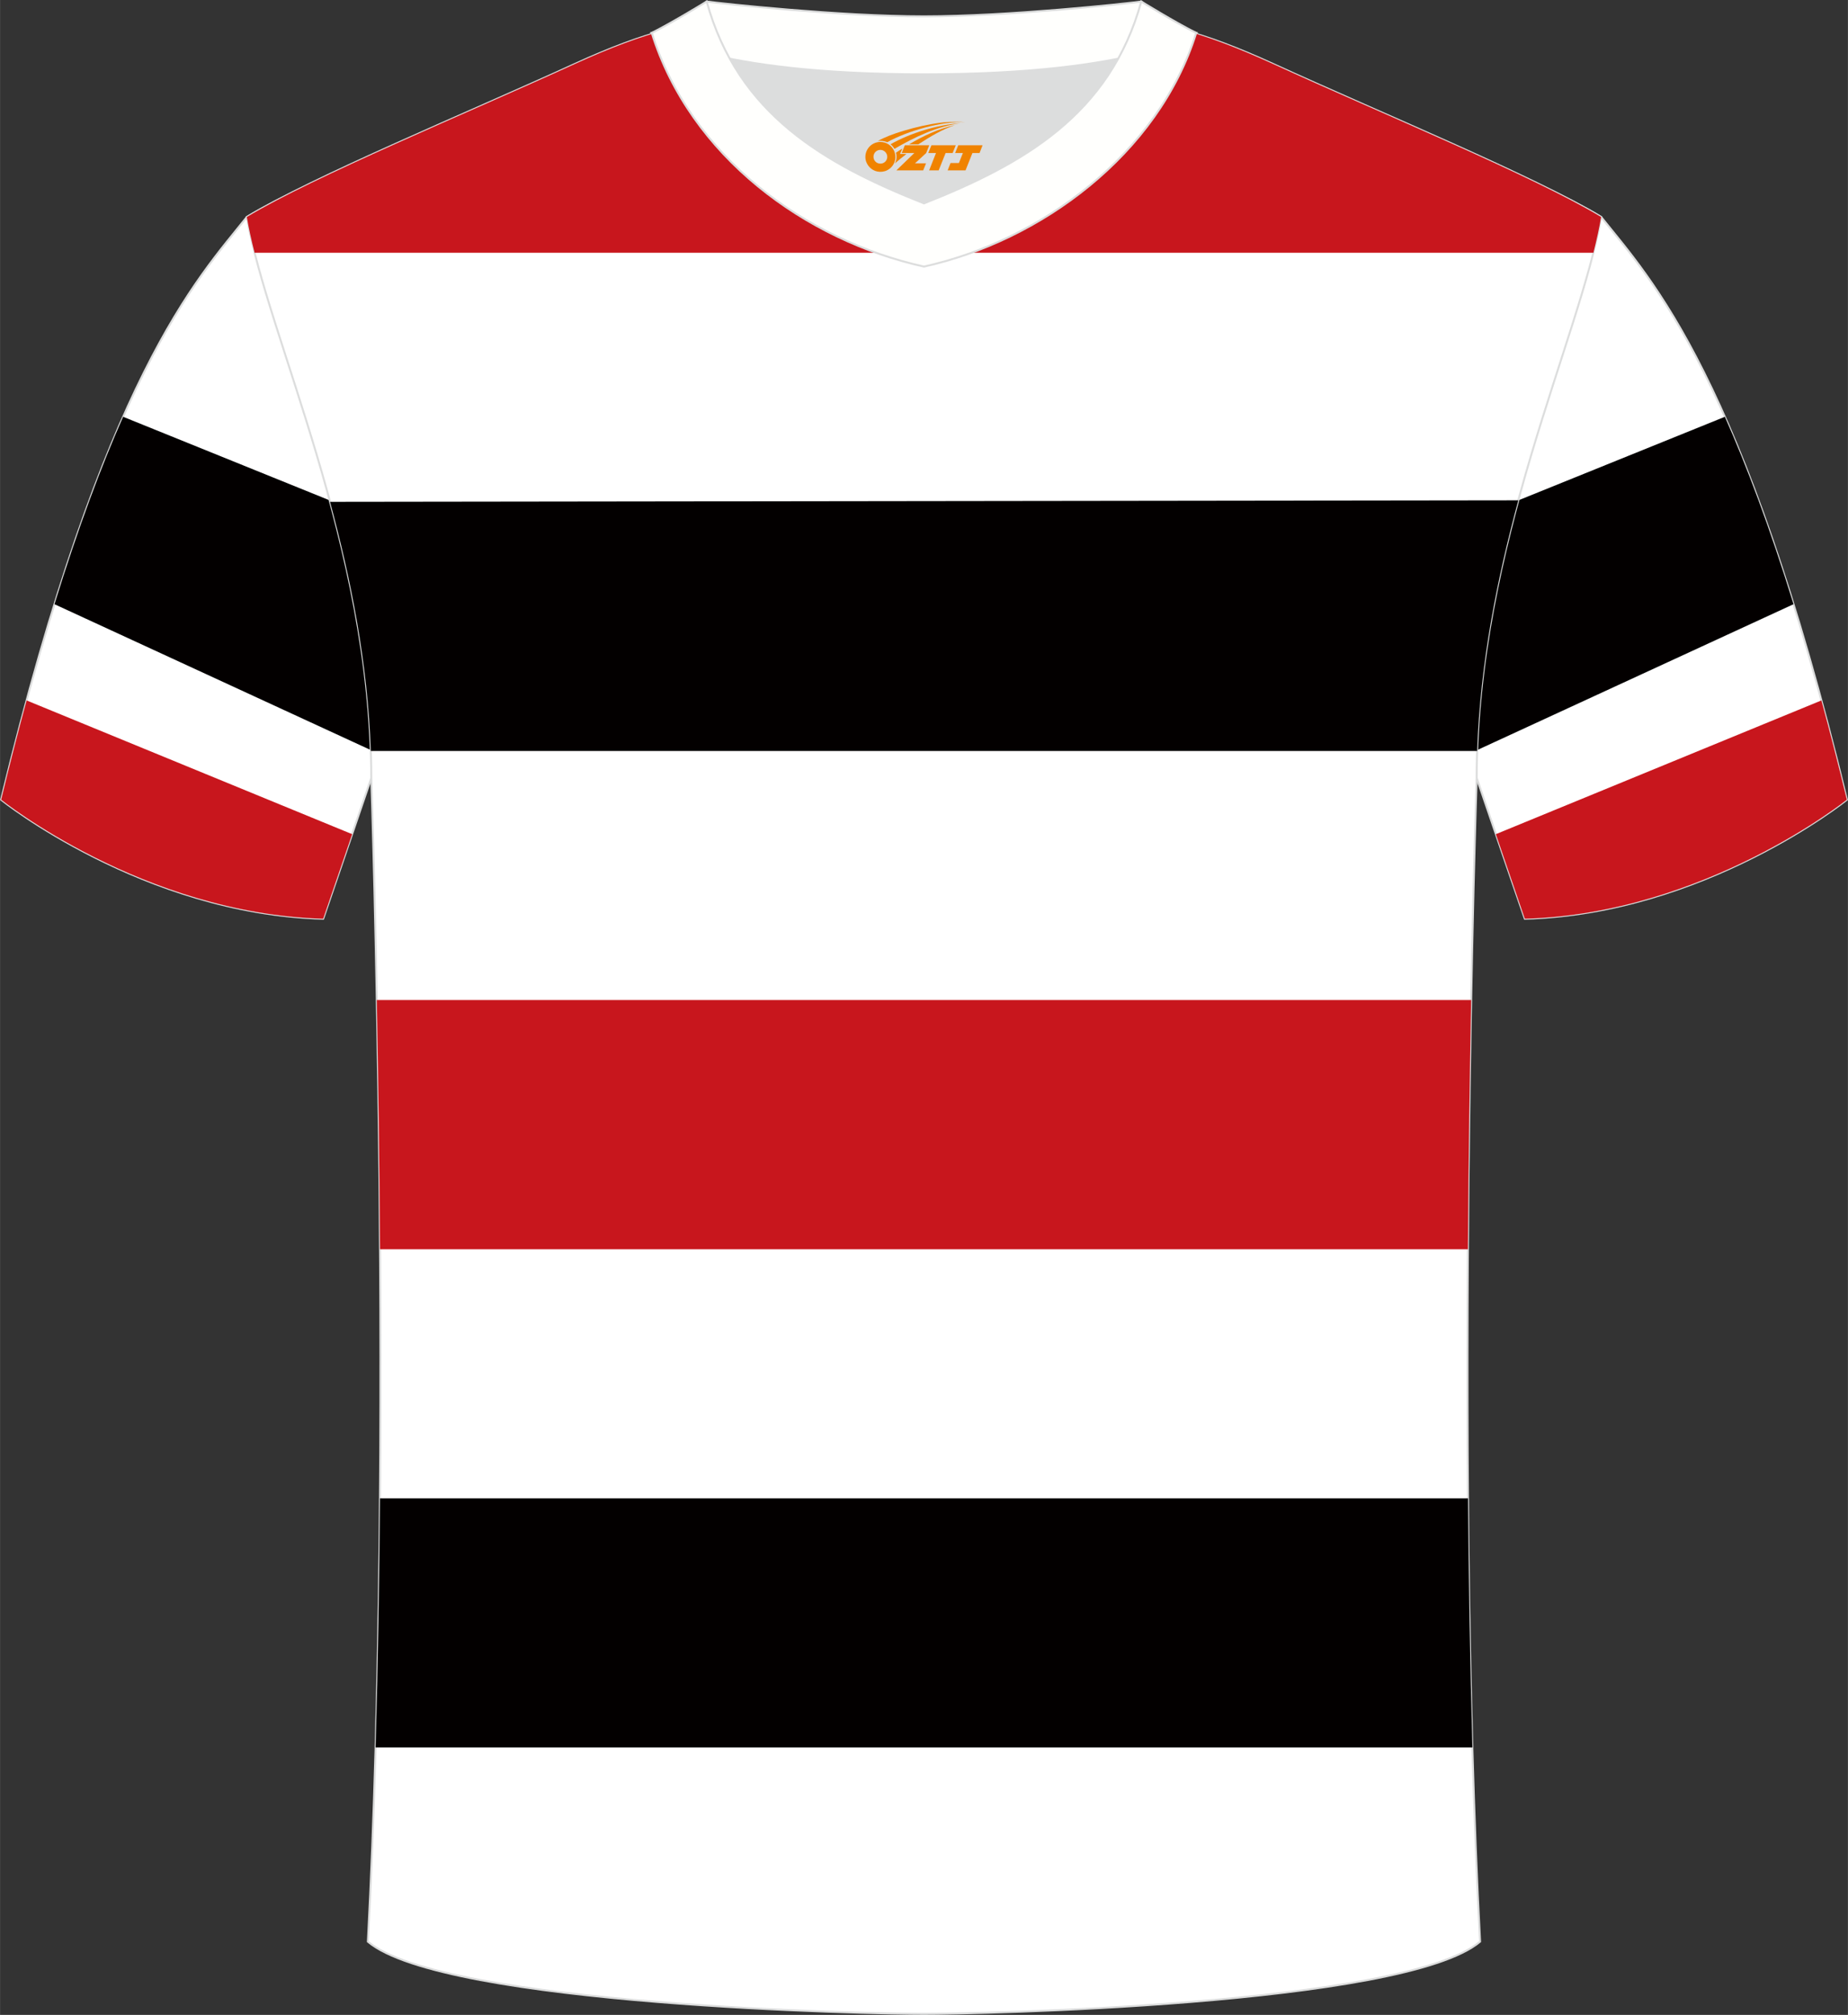 <?xml version="1.0" encoding="utf-8"?>
<!-- Generator: Adobe Illustrator 24.0.1, SVG Export Plug-In . SVG Version: 6.00 Build 0)  -->
<svg xmlns="http://www.w3.org/2000/svg" xmlns:xlink="http://www.w3.org/1999/xlink" version="1.1" id="图层_1" x="0px" y="0px" width="378px" height="412px" viewBox="0 0 378.45 412.51" enable-background="new 0 0 378.45 412.51" xml:space="preserve">
<rect x="0" y="0" width="378.45" height="412.51" fill="#333333" stroke="none"/>
<path fill-rule="evenodd" clip-rule="evenodd" fill="#FFFFFF" stroke="#DCDDDD" stroke-width="0.4" stroke-miterlimit="22.926" d="  M50.54,44.43C40.34,57.21,21.3,76.81,0.22,163.72c0,0,29.07,23.35,65.95,24.37c0,0,7.14-20.79,9.86-28.8  C98.32,94.16,74.11,39.65,171.29,3.32c-1.44-0.27-3.1-0.27-4.92-0.1l0.09-0.01c-13.93-0.87-17.81-1.24-23.83,0.66  c-9.6,3.38-15.56,5.81-24.97,10.1C95.8,23.98,64.16,36.19,50.54,44.43z"/>
<g>
	<path fill-rule="evenodd" clip-rule="evenodd" fill="#C8161D" d="M5.44,143.4l66.67,27.38c-2.87,8.4-5.93,17.31-5.93,17.31   c-36.88-1.02-65.95-24.37-65.95-24.37C1.98,156.49,3.72,149.74,5.44,143.4z"/>
	<path fill-rule="evenodd" clip-rule="evenodd" fill="#030000" d="M25.21,85.33l44.73,18.09l0,0l0,0c0.06,0.06,0.14,0.13,0.24,0.18   c6.67,5.02,11.79,9.61,15.66,13.98c-1.95,11.8-4.26,24.08-8.2,36.77L11.15,123.7C16.06,107.84,20.78,95.33,25.21,85.33z"/>
</g>
<path fill-rule="evenodd" clip-rule="evenodd" fill="#FFFFFF" stroke="#DCDDDD" stroke-width="0.4" stroke-miterlimit="22.926" d="  M327.91,44.43c10.2,12.78,29.24,32.38,50.32,119.29c0,0-29.07,23.35-65.95,24.37c0,0-7.14-20.79-9.86-28.8  c-22.29-65.13,1.92-119.64-95.26-155.97c1.44-0.27,3.1-0.27,4.92-0.1l-0.09-0.01c13.93-0.87,17.81-1.24,23.83,0.66  c9.6,3.38,15.56,5.81,24.97,10.1C282.65,23.98,314.28,36.19,327.91,44.43z"/>
<g>
	<path fill-rule="evenodd" clip-rule="evenodd" fill="#C8161D" d="M373.01,143.4l-66.67,27.38c2.87,8.4,5.93,17.31,5.93,17.31   c36.88-1.02,65.95-24.37,65.95-24.37C376.47,156.49,374.73,149.74,373.01,143.4z"/>
	<path fill-rule="evenodd" clip-rule="evenodd" fill="#030000" d="M353.24,85.33l-44.73,18.09l0,0l0,0   c-0.06,0.06-0.14,0.13-0.24,0.18c-6.67,5.02-11.79,9.61-15.66,13.98c1.95,11.8,4.26,24.08,8.2,36.77l66.49-30.65   C362.39,107.84,357.67,95.33,353.24,85.33z"/>
</g>
<path fill-rule="evenodd" clip-rule="evenodd" fill="#FFFFFF" stroke="#DCDDDD" stroke-width="0.4" stroke-miterlimit="22.926" d="  M189.22,412.31c9.69,0.03,98.35-1.67,113.89-14.8c-5.36-101.23-0.7-238.22-0.7-238.22c0-47.73,21.23-90.14,25.49-114.86  c-13.62-8.24-45.26-21.29-67.11-31.3c-30.02-13.69-34.14-7.76-71.16-7.76s-41.96-5.93-71.98,7.76  C95.8,23.14,64.16,36.19,50.54,44.43c4.27,24.72,25.49,67.14,25.49,114.86c0,0,4.66,136.99-0.7,238.22  C90.87,410.64,179.54,412.34,189.22,412.31z"/>
<g>
	<path fill-rule="evenodd" clip-rule="evenodd" fill="#C8161D" d="M326.32,51.74H52.13c-0.66-2.58-1.2-5.02-1.59-7.31   c13.62-8.24,45.26-21.29,67.11-31.3c30.02-13.69,34.95-7.76,71.98-7.76s41.14-5.93,71.16,7.76c21.86,10.01,53.49,23.06,67.11,31.3   C327.51,46.72,326.97,49.16,326.32,51.74L326.32,51.74z M300.62,255.76c0.13-18.94,0.38-36.35,0.66-51.02l-224.12,0   c0.28,14.66,0.53,32.08,0.66,51.02L300.62,255.76z"/>
	<path fill-rule="evenodd" clip-rule="evenodd" fill="#030000" d="M302.51,153.75H75.93c-0.61-18.08-4.1-35.31-8.35-51.01   l243.36-0.31C306.66,118.2,303.13,135.55,302.51,153.75L302.51,153.75z M301.54,357.76c-0.48-16.88-0.76-34.1-0.9-51H77.81   c-0.13,16.9-0.41,34.12-0.9,51H301.54z"/>
</g>
<g>
	<path fill-rule="evenodd" clip-rule="evenodd" fill="#DCDDDD" d="M149.45,12.01c8.42,15.18,23.3,23.12,39.77,29.64   C205.71,35.12,220.59,27.2,229,12c-8.62,1.72-21.37,3.21-39.77,3.21C170.82,15.22,158.07,13.73,149.45,12.01z"/>
	
		<path fill-rule="evenodd" clip-rule="evenodd" fill="#FFFFFD" stroke="#DCDDDD" stroke-width="0.4" stroke-miterlimit="22.926" d="   M189.22,3.35c-17.22,0-41.63-2.63-44.5-3.04c0,0-5.51,4.63-11.25,6.43c0,0,11.74,8.48,55.75,8.48s55.75-8.48,55.75-8.48   c-5.74-1.79-11.25-6.43-11.25-6.43C230.84,0.73,206.44,3.35,189.22,3.35z"/>
	
		<path fill-rule="evenodd" clip-rule="evenodd" fill="#FFFFFD" stroke="#DCDDDD" stroke-width="0.4" stroke-miterlimit="22.926" d="   M189.22,54.58c23.87-5.27,47.97-22.95,55.75-47.84c-4.41-2.21-11.25-6.43-11.25-6.43c-6.38,23.18-24.21,33.3-44.5,41.33   c-20.26-8.02-38.13-18.19-44.5-41.33c0,0-6.83,4.2-11.25,6.43C141.36,32.01,164.96,49.22,189.22,54.58z"/>
	
</g>
<g id="图层_x0020_1">
	<path fill="#F08300" d="M177.4,33.14c0.416,1.136,1.472,1.984,2.752,2.032c0.144,0,0.304,0,0.448-0.016h0.016   c0.016,0,0.064,0,0.128-0.016c0.032,0,0.048-0.016,0.08-0.016c0.064-0.016,0.144-0.032,0.224-0.048c0.016,0,0.016,0,0.032,0   c0.192-0.048,0.4-0.112,0.576-0.208c0.192-0.096,0.4-0.224,0.608-0.384c0.672-0.56,1.104-1.408,1.104-2.352   c0-0.224-0.032-0.448-0.08-0.672l0,0C183.24,31.26,183.19,31.09,183.11,30.91C182.64,29.82,181.56,29.06,180.29,29.06C178.6,29.06,177.22,30.43,177.22,32.13C177.22,32.48,177.28,32.82,177.4,33.14L177.4,33.14L177.4,33.14z M181.7,32.16L181.7,32.16C181.67,32.94,181.01,33.54,180.23,33.5C179.44,33.47,178.85,32.82,178.88,32.03c0.032-0.784,0.688-1.376,1.472-1.344   C181.12,30.72,181.73,31.39,181.7,32.16L181.7,32.16z"/>
	<polygon fill="#F08300" points="195.73,29.74 ,195.09,31.33 ,193.65,31.33 ,192.23,34.88 ,190.28,34.88 ,191.68,31.33 ,190.1,31.33    ,190.74,29.74"/>
	<path fill="#F08300" d="M197.7,25.01c-1.008-0.096-3.024-0.144-5.056,0.112c-2.416,0.304-5.152,0.912-7.616,1.664   C182.98,27.39,181.11,28.11,179.76,28.88C179.96,28.85,180.15,28.83,180.34,28.83c0.48,0,0.944,0.112,1.36,0.288   C185.8,26.8,193,24.75,197.7,25.01L197.7,25.01L197.7,25.01z"/>
	<path fill="#F08300" d="M183.17,30.48c4-2.368,8.88-4.672,13.488-5.248c-4.608,0.288-10.224,2-14.288,4.304   C182.69,29.79,182.96,30.11,183.17,30.48C183.17,30.48,183.17,30.48,183.17,30.48z"/>
	<polygon fill="#F08300" points="201.22,29.74 ,200.6,31.33 ,199.14,31.33 ,197.73,34.88 ,197.27,34.88 ,195.76,34.88 ,194.07,34.88    ,194.66,33.38 ,196.37,33.38 ,197.19,31.33 ,195.6,31.33 ,196.24,29.74"/>
	<polygon fill="#F08300" points="190.31,29.74 ,189.67,31.33 ,187.38,33.44 ,189.64,33.44 ,189.06,34.88 ,183.57,34.88 ,187.24,31.33    ,184.66,31.33 ,185.3,29.74"/>
	<path fill="#F08300" d="M195.59,25.6c-3.376,0.752-6.464,2.192-9.424,3.952h1.888C190.48,27.98,192.82,26.55,195.59,25.6z    M184.79,30.42C184.16,30.8,184.1,30.85,183.49,31.26c0.064,0.256,0.112,0.544,0.112,0.816c0,0.496-0.112,0.976-0.32,1.392   c0.176-0.16,0.32-0.304,0.432-0.4c0.272-0.24,0.768-0.64,1.6-1.296l0.32-0.256H184.31l0,0L184.79,30.42L184.79,30.42L184.79,30.42z"/>
</g>
</svg>
